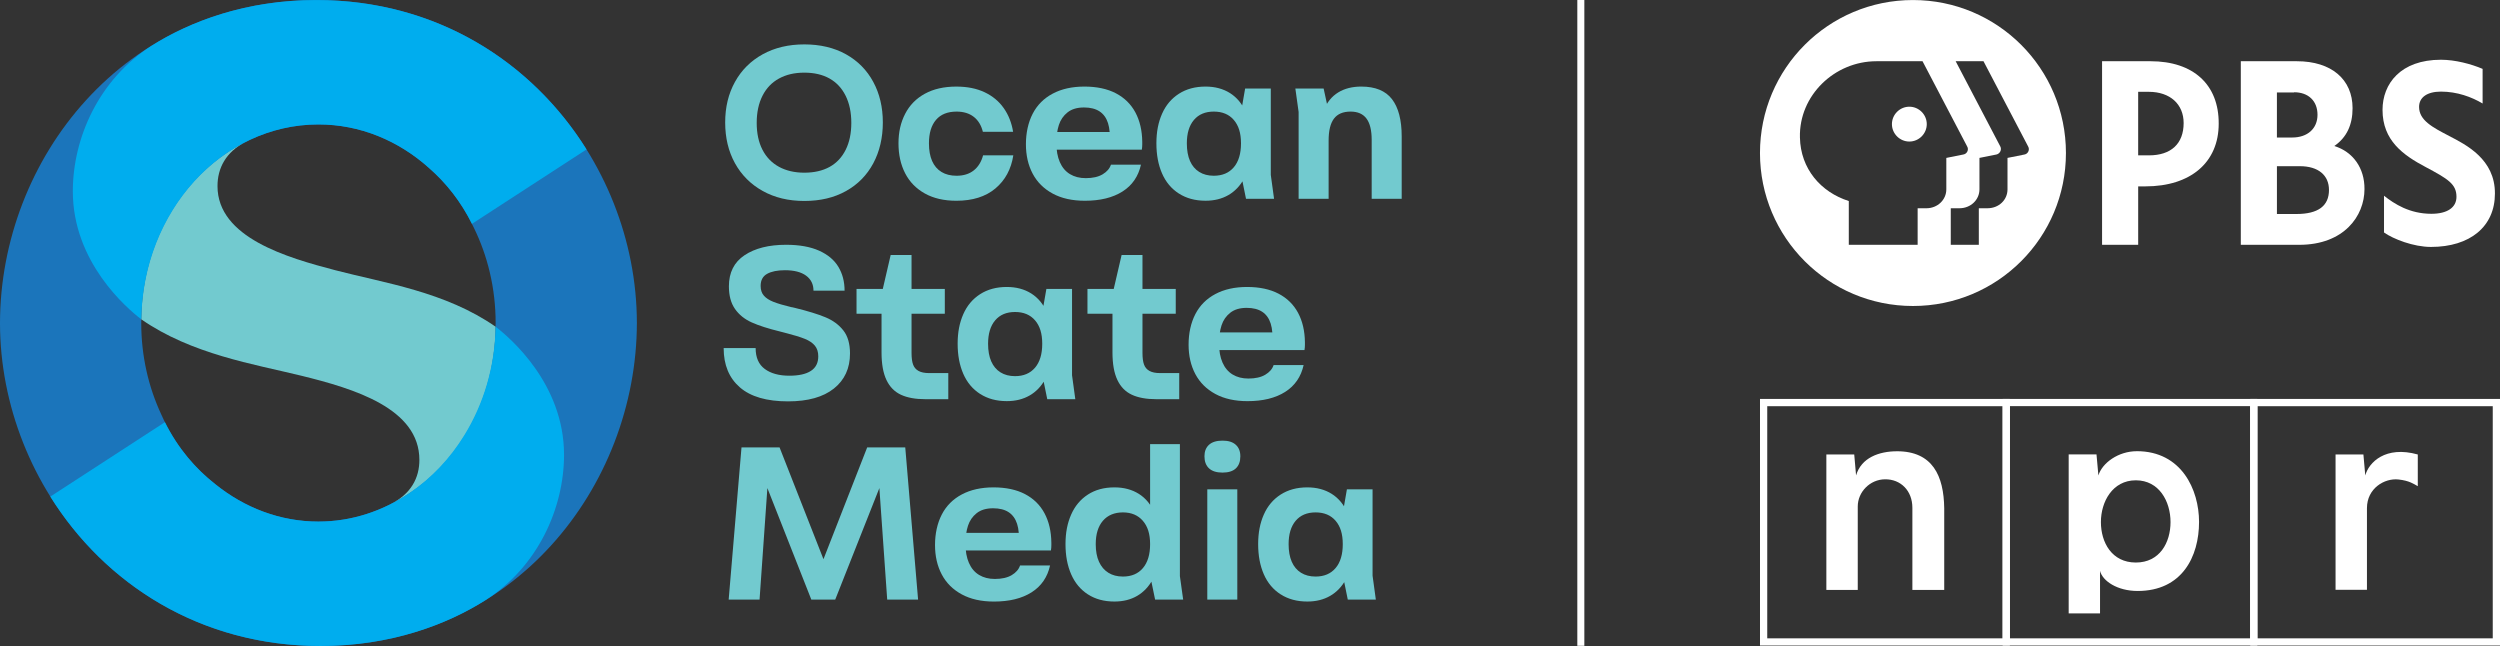<?xml version="1.0" encoding="UTF-8"?><svg id="Layer_2" xmlns="http://www.w3.org/2000/svg" xmlns:xlink="http://www.w3.org/1999/xlink" viewBox="0 0 2135.4 551.76"><rect x="0" y="0" width="2135.4" height="551.76" fill="#333333" stroke="none"/><defs><style>.cls-1,.cls-2{fill:none;}.cls-3{fill:#1b75bb;}.cls-2{stroke:#fff;stroke-miterlimit:10;stroke-width:6px;}.cls-4{fill:#72cacf;}.cls-5{fill:#00adee;}.cls-6{fill:#fff;}.cls-7{clip-path:url(#clippath);}</style><clipPath id="clippath"><rect class="cls-1" x="1503.32" y="340.73" width="632.08" height="210.69"/></clipPath></defs><g id="Layer_1-2"><path class="cls-3" d="M543.99,275.6s0-.06,0-.09h0C543.74,136.16,434.82.03,270.21.03S.24,136.37,0,275.82h0s0,.06,0,.09h0s0,.09,0,.14c0,.05,0,.1,0,.14h0s0,.06,0,.09h0c.24,139.35,109.17,275.47,273.78,275.47s269.97-136.34,270.21-275.79h0s0-.06,0-.09h0s0-.09,0-.14c0-.05,0-.1,0-.14h0ZM271.99,445.51c-32.7,0-63.17-11.84-88.08-31.93-18.35-14.36-34.79-33.9-46.18-59.62-10.9-23.37-17.09-49.91-17.09-78.06,0-93.67,67.86-169.61,151.35-169.61,35.61,0,68.45,13.9,94.38,37.13,14.93,13.02,28.27,29.73,38.2,50.73,11.96,24.25,18.78,52.11,18.78,81.75,0,93.67-68.87,169.61-151.35,169.61Z"/><path class="cls-4" d="M257.35,320.92c-40.22-9.87-93.62-18.24-136.68-48.18.62-67.97,37.21-125.74,89.42-151.69-17.33,8.79-24.31,22.67-24.31,37.93,0,44,59.44,61.07,100.87,71.9,41.43,10.83,93.62,18.24,136.68,48.18-.62,67.97-37.21,125.47-89.42,151.42,17.33-8.79,24.31-22.4,24.31-37.66,0-44-55.7-60.81-100.87-71.9Z"/><path class="cls-5" d="M423.32,279.06c-.57,34.32-10.38,66.16-26.68,92.6-12.17,19.84-28.01,36.63-46.42,49.14-22.94,15.68-49.77,24.72-78.23,24.72-32.7,0-63.17-11.84-88.08-31.93-16.74-13.1-31.88-30.5-43.06-52.97l-97.87,63.55c46.37,74.2,127.72,127.61,230.88,127.61,60.35,0,108.47-18.6,140.56-38.98,45.15-28.67,67.36-78.93,67.36-124.37,0-60.6-46.17-99.95-58.47-109.36Z"/><path class="cls-5" d="M271.99,106.29c35.61,0,68.45,13.9,94.38,37.13,14.22,12.4,27,28.15,36.76,47.77l97.86-63.55C454.62,53.44,373.28.03,270.12.03,209.77.03,161.65,18.64,129.56,39.02c-45.15,28.67-67.36,78.93-67.36,124.37,0,60.6,46.17,99.95,58.47,109.35,1.51-92.22,68.78-166.45,151.33-166.45Z"/><path class="cls-4" d="M651.46,163.11c-10.22-5.69-18.11-13.59-23.68-23.68-5.57-10.09-8.36-21.7-8.36-34.83s2.79-24.55,8.36-34.64c5.57-10.09,13.47-17.95,23.68-23.59,10.22-5.63,22.07-8.45,35.57-8.45s25.48,2.82,35.57,8.45c10.09,5.64,17.86,13.5,23.31,23.59,5.45,10.09,8.17,21.64,8.17,34.64s-2.73,24.77-8.17,34.92c-5.45,10.15-13.22,18.05-23.31,23.68-10.09,5.64-21.95,8.45-35.57,8.45s-25.35-2.85-35.57-8.54ZM708.58,142.58c5.94-3.28,10.52-8.14,13.75-14.58,3.22-6.44,4.83-14.12,4.83-23.03s-1.61-16.62-4.83-23.13c-3.22-6.5-7.8-11.42-13.75-14.77-5.94-3.34-13.13-5.02-21.55-5.02s-15.51,1.67-21.64,5.02c-6.13,3.34-10.84,8.27-14.12,14.77-3.28,6.5-4.92,14.21-4.92,23.13s1.64,16.56,4.92,22.94c3.28,6.38,7.99,11.24,14.12,14.58,6.13,3.34,13.34,5.01,21.64,5.01s15.6-1.64,21.55-4.92Z"/><path class="cls-4" d="M789.93,165.25c-7.43-4.15-13.03-9.91-16.81-17.27-3.78-7.37-5.67-15.88-5.67-25.54s1.89-17.8,5.67-25.17c3.78-7.37,9.38-13.1,16.81-17.18,7.43-4.09,16.41-6.13,26.93-6.13,9.29,0,17.33,1.61,24.15,4.83,6.81,3.22,12.26,7.74,16.35,13.56,4.09,5.82,6.75,12.57,7.99,20.25h-25.82c-1.36-5.57-3.96-9.84-7.8-12.82-3.84-2.97-8.73-4.46-14.67-4.46-7.68,0-13.53,2.35-17.55,7.06-4.03,4.71-6.04,11.39-6.04,20.06,0,5.94.9,10.96,2.69,15.05,1.79,4.09,4.46,7.22,7.99,9.38,3.53,2.17,7.83,3.25,12.91,3.25,5.94,0,10.83-1.52,14.67-4.55,3.84-3.03,6.5-7.34,7.99-12.91h25.82c-1.86,11.89-6.97,21.33-15.32,28.33-8.36,7-19.47,10.49-33.34,10.49-10.53,0-19.5-2.07-26.93-6.22Z"/><path class="cls-4" d="M899.15,165.34c-7.55-4.09-13.25-9.75-17.09-17-3.84-7.24-5.76-15.63-5.76-25.17s1.92-18.57,5.76-26c3.84-7.43,9.53-13.16,17.09-17.18,7.55-4.02,16.59-6.04,27.12-6.04s19.63,1.92,26.93,5.76c7.3,3.84,12.85,9.29,16.62,16.35,3.78,7.06,5.73,15.42,5.85,25.08v2.23c0,.74-.03,1.49-.09,2.23-.06.74-.16,1.49-.28,2.23h-86.93l.56-15.05h67.61l-8.73,9.29c.49-6.81.03-12.44-1.39-16.9-1.43-4.46-3.84-7.8-7.24-10.03-3.41-2.23-7.83-3.34-13.28-3.34-5.82,0-10.49,1.39-14.02,4.18-3.53,2.79-6.01,6.38-7.43,10.77-1.43,4.4-2.14,9.51-2.14,15.32,0,6.44.99,11.92,2.97,16.44,1.98,4.52,4.86,7.93,8.64,10.22,3.78,2.29,8.27,3.44,13.47,3.44,5.94,0,10.74-1.08,14.4-3.25,3.65-2.17,6.04-4.92,7.15-8.27h25.63c-2.23,10.03-7.49,17.68-15.79,22.94-8.3,5.26-19.01,7.89-32.13,7.89-10.77,0-19.94-2.04-27.49-6.13Z"/><path class="cls-4" d="M1006.98,165.34c-6.38-4.09-11.18-9.81-14.4-17.18-3.22-7.37-4.83-15.94-4.83-25.73s1.61-17.95,4.83-25.26c3.22-7.31,8.02-13,14.4-17.09,6.38-4.09,13.96-6.13,22.75-6.13,8.05,0,15.01,1.86,20.9,5.57,5.88,3.71,10.4,9.19,13.56,16.44,3.16,7.24,4.74,16.07,4.74,26.47,0,2.73-.12,5.2-.37,7.43-.62,9.04-2.6,16.62-5.94,22.75-3.34,6.13-7.8,10.81-13.37,14.02-5.57,3.22-12.07,4.83-19.5,4.83-8.79,0-16.38-2.04-22.75-6.13ZM1053.88,142.86c4.09-4.83,6.13-11.64,6.13-20.43s-2.04-15.2-6.13-19.97c-4.09-4.77-9.78-7.15-17.09-7.15s-12.97,2.39-17,7.15c-4.03,4.77-6.04,11.42-6.04,19.97,0,5.94.9,10.96,2.69,15.05,1.79,4.09,4.43,7.22,7.89,9.38,3.47,2.17,7.62,3.25,12.44,3.25,7.31,0,13-2.41,17.09-7.24ZM1060.01,148.81v-52.75l3.53-20.43h21.92v73.74l2.79,20.43h-23.96l-4.27-20.99Z"/><path class="cls-4" d="M1109.23,95.68l-2.79-20.06h24.15l4.64,21.36-4.46-2.97c2.72-6.69,6.81-11.7,12.26-15.05,5.45-3.34,12.01-5.01,19.69-5.01,12.01,0,20.77,3.59,26.28,10.77,5.51,7.18,8.27,17.77,8.27,31.76v53.31h-25.63v-50.34c0-8.17-1.49-14.24-4.46-18.2-2.97-3.96-7.49-5.94-13.56-5.94-6.44,0-11.18,2.01-14.21,6.04-3.04,4.03-4.55,10.25-4.55,18.67v49.78h-25.63v-74.11Z"/><path class="cls-4" d="M631.96,330.85c-9.23-7.99-13.84-19.16-13.84-33.53h27.31c0,8.05,2.6,13.99,7.8,17.83,5.2,3.84,12.2,5.76,20.99,5.76,8.05,0,14.18-1.36,18.39-4.09,4.21-2.72,6.32-6.87,6.32-12.45,0-3.71-.96-6.75-2.88-9.1-1.92-2.35-4.8-4.3-8.64-5.85-3.84-1.55-9.41-3.25-16.72-5.11-1.24-.25-2.66-.62-4.27-1.11-10.16-2.48-18.27-5.08-24.33-7.8-6.07-2.72-10.84-6.56-14.3-11.52-3.47-4.95-5.2-11.39-5.2-19.32,0-11.76,4.46-20.62,13.37-26.56,8.92-5.94,20.74-8.92,35.48-8.92,11.27,0,20.65,1.67,28.14,5.01,7.49,3.34,13,7.96,16.53,13.84,3.53,5.88,5.29,12.66,5.29,20.34h-26.56c0-5.45-2.11-9.72-6.32-12.82-4.21-3.09-10.22-4.64-18.02-4.64-6.44,0-11.52,1.02-15.23,3.07-3.71,2.04-5.57,5.48-5.57,10.31,0,3.47.93,6.25,2.79,8.36,1.86,2.11,4.58,3.87,8.17,5.29,3.59,1.43,8.73,2.94,15.42,4.55h.37c.87.12,1.67.31,2.41.56,11.15,2.73,19.9,5.42,26.28,8.08,6.38,2.66,11.45,6.41,15.23,11.24,3.78,4.83,5.66,11.39,5.66,19.69,0,12.63-4.58,22.6-13.75,29.91-9.17,7.31-22.23,10.96-39.19,10.96-18.2,0-31.92-3.99-41.14-11.98Z"/><path class="cls-4" d="M731.61,246.8h75.41v21.18h-75.41v-21.18ZM769.5,337.16c-5.45-2.54-9.57-6.75-12.35-12.63-2.79-5.88-4.18-13.71-4.18-23.5v-49.59l7.8-33.62h17.83v83.77c0,4.09.43,7.34,1.3,9.75.86,2.41,2.41,4.24,4.64,5.48,2.23,1.24,5.26,1.86,9.1,1.86h16.35v22.29h-19.69c-8.42,0-15.36-1.27-20.8-3.81Z"/><path class="cls-4" d="M837.21,336.51c-6.38-4.09-11.18-9.81-14.4-17.18-3.22-7.37-4.83-15.94-4.83-25.73s1.61-17.95,4.83-25.26c3.22-7.31,8.02-13,14.4-17.09,6.38-4.09,13.96-6.13,22.75-6.13,8.05,0,15.01,1.86,20.9,5.57,5.88,3.71,10.4,9.19,13.56,16.44,3.16,7.24,4.74,16.07,4.74,26.47,0,2.73-.12,5.2-.37,7.43-.62,9.04-2.6,16.62-5.94,22.75-3.34,6.13-7.8,10.81-13.37,14.02-5.57,3.22-12.07,4.83-19.5,4.83-8.79,0-16.38-2.04-22.75-6.13ZM884.11,314.04c4.09-4.83,6.13-11.64,6.13-20.43s-2.04-15.2-6.13-19.97c-4.09-4.77-9.78-7.15-17.09-7.15s-12.97,2.39-17,7.15c-4.03,4.77-6.04,11.42-6.04,19.97,0,5.94.9,10.96,2.69,15.05,1.79,4.09,4.43,7.22,7.89,9.38,3.47,2.17,7.62,3.25,12.44,3.25,7.31,0,13-2.41,17.09-7.24ZM890.24,319.98v-52.75l3.53-20.43h21.92v73.74l2.79,20.43h-23.96l-4.27-20.99Z"/><path class="cls-4" d="M928.87,246.8h75.41v21.18h-75.41v-21.18ZM966.76,337.16c-5.45-2.54-9.57-6.75-12.35-12.63-2.79-5.88-4.18-13.71-4.18-23.5v-49.59l7.8-33.62h17.83v83.77c0,4.09.43,7.34,1.3,9.75.86,2.41,2.41,4.24,4.64,5.48,2.23,1.24,5.26,1.86,9.1,1.86h16.35v22.29h-19.69c-8.42,0-15.36-1.27-20.8-3.81Z"/><path class="cls-4" d="M1038.09,336.51c-7.55-4.09-13.25-9.75-17.09-17-3.84-7.24-5.76-15.63-5.76-25.17s1.92-18.57,5.76-26c3.84-7.43,9.53-13.16,17.09-17.18,7.55-4.02,16.59-6.04,27.12-6.04s19.63,1.92,26.93,5.76c7.3,3.84,12.85,9.29,16.62,16.35,3.78,7.06,5.73,15.42,5.85,25.08v2.23c0,.74-.03,1.49-.09,2.23-.06.74-.16,1.49-.28,2.23h-86.93l.56-15.05h67.61l-8.73,9.29c.49-6.81.03-12.44-1.39-16.9-1.43-4.46-3.84-7.8-7.24-10.03-3.41-2.23-7.83-3.34-13.28-3.34-5.82,0-10.49,1.39-14.02,4.18s-6.01,6.38-7.43,10.77c-1.43,4.4-2.14,9.51-2.14,15.32,0,6.44.99,11.92,2.97,16.44,1.98,4.52,4.86,7.93,8.64,10.22,3.78,2.29,8.27,3.44,13.47,3.44,5.94,0,10.74-1.08,14.4-3.25,3.65-2.17,6.04-4.92,7.15-8.27h25.63c-2.23,10.03-7.49,17.68-15.79,22.94-8.3,5.26-19.01,7.89-32.13,7.89-10.77,0-19.94-2.04-27.49-6.13Z"/><path class="cls-4" d="M633.35,382.13h32.51l40.49,103.09h-5.94l40.31-103.09h32.51l10.96,130.02h-26.38l-6.87-97.89,1.3-.19-38.82,98.07h-20.43l-38.64-98.07,1.3.19-6.87,97.89h-26.38l10.96-130.02Z"/><path class="cls-4" d="M821.51,507.69c-7.55-4.09-13.25-9.75-17.09-17-3.84-7.24-5.76-15.63-5.76-25.17s1.92-18.57,5.76-26c3.84-7.43,9.53-13.16,17.09-17.18,7.55-4.02,16.59-6.04,27.12-6.04s19.63,1.92,26.93,5.76c7.3,3.84,12.85,9.29,16.62,16.35,3.78,7.06,5.73,15.42,5.85,25.08v2.23c0,.74-.03,1.49-.09,2.23-.06.74-.16,1.49-.28,2.23h-86.93l.56-15.05h67.61l-8.73,9.29c.49-6.81.03-12.44-1.39-16.9-1.43-4.46-3.84-7.8-7.24-10.03-3.41-2.23-7.83-3.34-13.28-3.34-5.82,0-10.49,1.39-14.02,4.18-3.53,2.79-6.01,6.38-7.43,10.77-1.43,4.4-2.14,9.51-2.14,15.32,0,6.44.99,11.92,2.97,16.44,1.98,4.52,4.86,7.93,8.64,10.22,3.78,2.29,8.27,3.44,13.47,3.44,5.94,0,10.74-1.08,14.4-3.25,3.65-2.17,6.04-4.92,7.15-8.27h25.63c-2.23,10.03-7.49,17.68-15.79,22.94-8.3,5.26-19.01,7.89-32.13,7.89-10.77,0-19.94-2.04-27.49-6.13Z"/><path class="cls-4" d="M929.24,507.69c-6.32-4.09-11.08-9.81-14.3-17.18-3.22-7.37-4.83-15.94-4.83-25.73s1.61-17.95,4.83-25.26c3.22-7.31,7.99-13,14.3-17.09,6.32-4.09,13.87-6.13,22.66-6.13,8.05,0,15.01,1.86,20.9,5.57,5.88,3.71,10.37,9.19,13.47,16.44,3.09,7.24,4.64,16.07,4.64,26.47,0,2.73-.06,5.2-.19,7.43-.74,9.04-2.79,16.62-6.13,22.75-3.34,6.13-7.77,10.81-13.28,14.02-5.51,3.22-11.98,4.83-19.41,4.83-8.79,0-16.35-2.04-22.66-6.13ZM976.24,485.22c4.09-4.83,6.13-11.64,6.13-20.43s-2.08-15.2-6.22-19.97c-4.15-4.77-9.82-7.15-17-7.15s-13,2.39-17.09,7.15c-4.09,4.77-6.13,11.42-6.13,19.97,0,5.94.93,10.96,2.79,15.05,1.86,4.09,4.52,7.22,7.99,9.38,3.47,2.17,7.62,3.25,12.44,3.25,7.31,0,13-2.41,17.09-7.24ZM982.37,491.53v-112.19h25.45v112.75l2.79,20.06h-23.96l-4.27-20.62Z"/><path class="cls-4" d="M1032.7,400.05c-2.6-2.41-3.9-5.85-3.9-10.31,0-4.21,1.3-7.49,3.9-9.84,2.6-2.35,6.44-3.53,11.52-3.53s8.73,1.18,11.33,3.53c2.6,2.35,3.9,5.64,3.9,9.84,0,4.46-1.27,7.89-3.81,10.31-2.54,2.41-6.35,3.62-11.42,3.62s-8.92-1.21-11.52-3.62ZM1031.22,490.6v-72.63h25.63v94.17h-25.63v-21.55Z"/><path class="cls-4" d="M1093.9,507.69c-6.38-4.09-11.18-9.81-14.4-17.18-3.22-7.37-4.83-15.94-4.83-25.73s1.61-17.95,4.83-25.26c3.22-7.31,8.02-13,14.4-17.09,6.38-4.09,13.96-6.13,22.75-6.13,8.05,0,15.01,1.86,20.9,5.57,5.88,3.71,10.4,9.19,13.56,16.44,3.16,7.24,4.74,16.07,4.74,26.47,0,2.73-.12,5.2-.37,7.43-.62,9.04-2.6,16.62-5.94,22.75-3.34,6.13-7.8,10.81-13.37,14.02-5.57,3.22-12.07,4.83-19.5,4.83-8.79,0-16.38-2.04-22.75-6.13ZM1140.81,485.22c4.09-4.83,6.13-11.64,6.13-20.43s-2.04-15.2-6.13-19.97c-4.09-4.77-9.78-7.15-17.09-7.15s-12.97,2.39-17,7.15c-4.03,4.77-6.04,11.42-6.04,19.97,0,5.94.9,10.96,2.69,15.05,1.79,4.09,4.43,7.22,7.89,9.38,3.47,2.17,7.62,3.25,12.44,3.25,7.31,0,13-2.41,17.09-7.24ZM1146.94,491.16v-52.75l3.53-20.43h21.92v73.74l2.79,20.43h-23.96l-4.27-20.99Z"/><line class="cls-2" x1="1350.28" y1="0" x2="1350.28" y2="551.64"/><path class="cls-6" d="M2092.05,116.18c-14.34-7.44-25.77-13.43-25.77-24.86,0-8.17,6.9-13.07,18.69-13.07,13.79,0,26.13,4.54,35.57,10.16v-29.58c-9.8-4.17-23.41-7.8-35.57-7.8-34.48,0-49.91,20.51-49.91,42.83,0,26.13,17.6,38.66,36.84,48.82,19.06,10.16,26.32,14.52,26.32,25.41,0,9.26-7.99,14.52-21.42,14.52-18.69,0-31.76-8.53-40.47-15.43v31.4c7.99,5.63,25.23,12.34,40.11,12.34,33.39,0,54.63-17.42,54.63-45.55.18-29.4-24.68-41.74-39.02-49.18Z"/><path class="cls-6" d="M1836.88,52.3h-41.38v156.81h30.85v-49.91h6.17c38.66,0,62.61-20.51,62.61-53.54.18-33.39-21.6-53.36-58.26-53.36ZM1826.35,78.43h9.07c18.15,0,29.76,10.53,29.76,26.68,0,17.6-10.71,27.59-29.58,27.59h-9.26v-54.27Z"/><path class="cls-6" d="M1993.86,124.71c10.53-7.26,15.61-17.97,15.61-32.3,0-24.68-18.15-40.11-47.55-40.11h-47.91v156.81h49.91c38.29,0,55.72-24.68,55.72-47.55.18-17.97-9.8-31.94-25.77-36.84ZM1959.56,78.8c12.16,0,19.96,7.44,19.96,19.24s-8.53,19.42-21.6,19.42h-13.07v-38.48h14.7v-.18ZM1944.86,182.97v-41.02h19.6c15.61,0,24.86,7.62,24.86,20.33,0,13.61-9.26,20.51-27.77,20.51h-16.7v.18Z"/><path class="cls-6" d="M1630.89,91.14c-8.17,0-14.88,6.72-14.88,14.88s6.72,14.88,14.88,14.88,14.88-6.72,14.88-14.88-6.72-14.88-14.88-14.88Z"/><path class="cls-6" d="M1633.97.03c-72.23,0-130.67,58.44-130.67,130.67s58.44,130.67,130.67,130.67,130.67-58.44,130.67-130.67S1706.21.03,1633.97.03ZM1662.47,161.74c0,8.89-7.44,16.15-17.06,16.15h-7.44v31.22h-58.8v-37.39c-23.96-7.62-41.2-27.59-41.74-54.27-.91-35.93,29.58-65.15,65.34-65.15h39.38l38.11,72.78c1.63,2.72,0,6.35-3.27,6.9l-14.52,2.9v26.86ZM1729.25,131.97l-14.52,2.9v26.86c0,9.07-7.44,16.15-17.06,16.15h-7.44v31.22h-23.96v-31.22h7.44c9.62,0,17.06-7.26,17.06-16.15v-26.86l14.52-2.9c3.09-.73,4.72-4.17,3.27-6.9l-38.11-72.78h23.77l38.11,72.78c1.63,2.72,0,6.35-3.09,6.9Z"/><g class="cls-7"><path class="cls-6" d="M1710.53,346.94v198.29h-201.02v-198.29h201.02ZM1716.72,340.73h-213.4v210.67h213.4v-210.67Z"/><path class="cls-6" d="M1716.78,346.92h205.14v198.31h-205.14v-198.31ZM1710.59,340.73v210.67h217.52v-210.67h-217.52Z"/><path class="cls-6" d="M2129.21,346.94v198.29h-200.93v-198.29h200.93ZM2135.4,340.73h-213.31v210.67h213.31v-210.67Z"/><path class="cls-6" d="M1620.19,385.46c-15.17.04-30.37,5.47-34.81,20.63l-1.57-17.93h-23.81v115.75h26.82v-71.3c0-12.36,10.42-23.13,23.34-23.21,13.29-.14,23.32,9.68,23.32,24.35v70.17h27.2v-69.8c-.37-27.56-9.78-48.73-40.5-48.67l.02.02Z"/><path class="cls-6" d="M2065.18,388.2c-27.65-7.72-41.85,6.77-44.86,17.91l-1.59-17.95h-23.79v115.64h26.82v-69.78c0-16.94,15.04-25.75,26.87-24.47,9.49,1.03,13.18,3.9,16.55,5.74v-27.09Z"/><path class="cls-6" d="M1825.19,385.4c-15.83,0-29.57,10.01-32.83,20.71l-1.61-17.97h-23.77v135.8h26.78v-36.35c2.1,8.6,14.67,17.19,32.15,17.19,37.95,0,52.43-29.4,52.43-58.99,0-27.46-14.96-60.41-53.13-60.41l-.02.02ZM1824.35,480.49c-20.61,0-29.84-17.27-29.84-34.56s9.86-35.67,29.84-35.67,29.63,18.18,29.63,35.67-9.22,34.56-29.63,34.56Z"/></g></g></svg>
